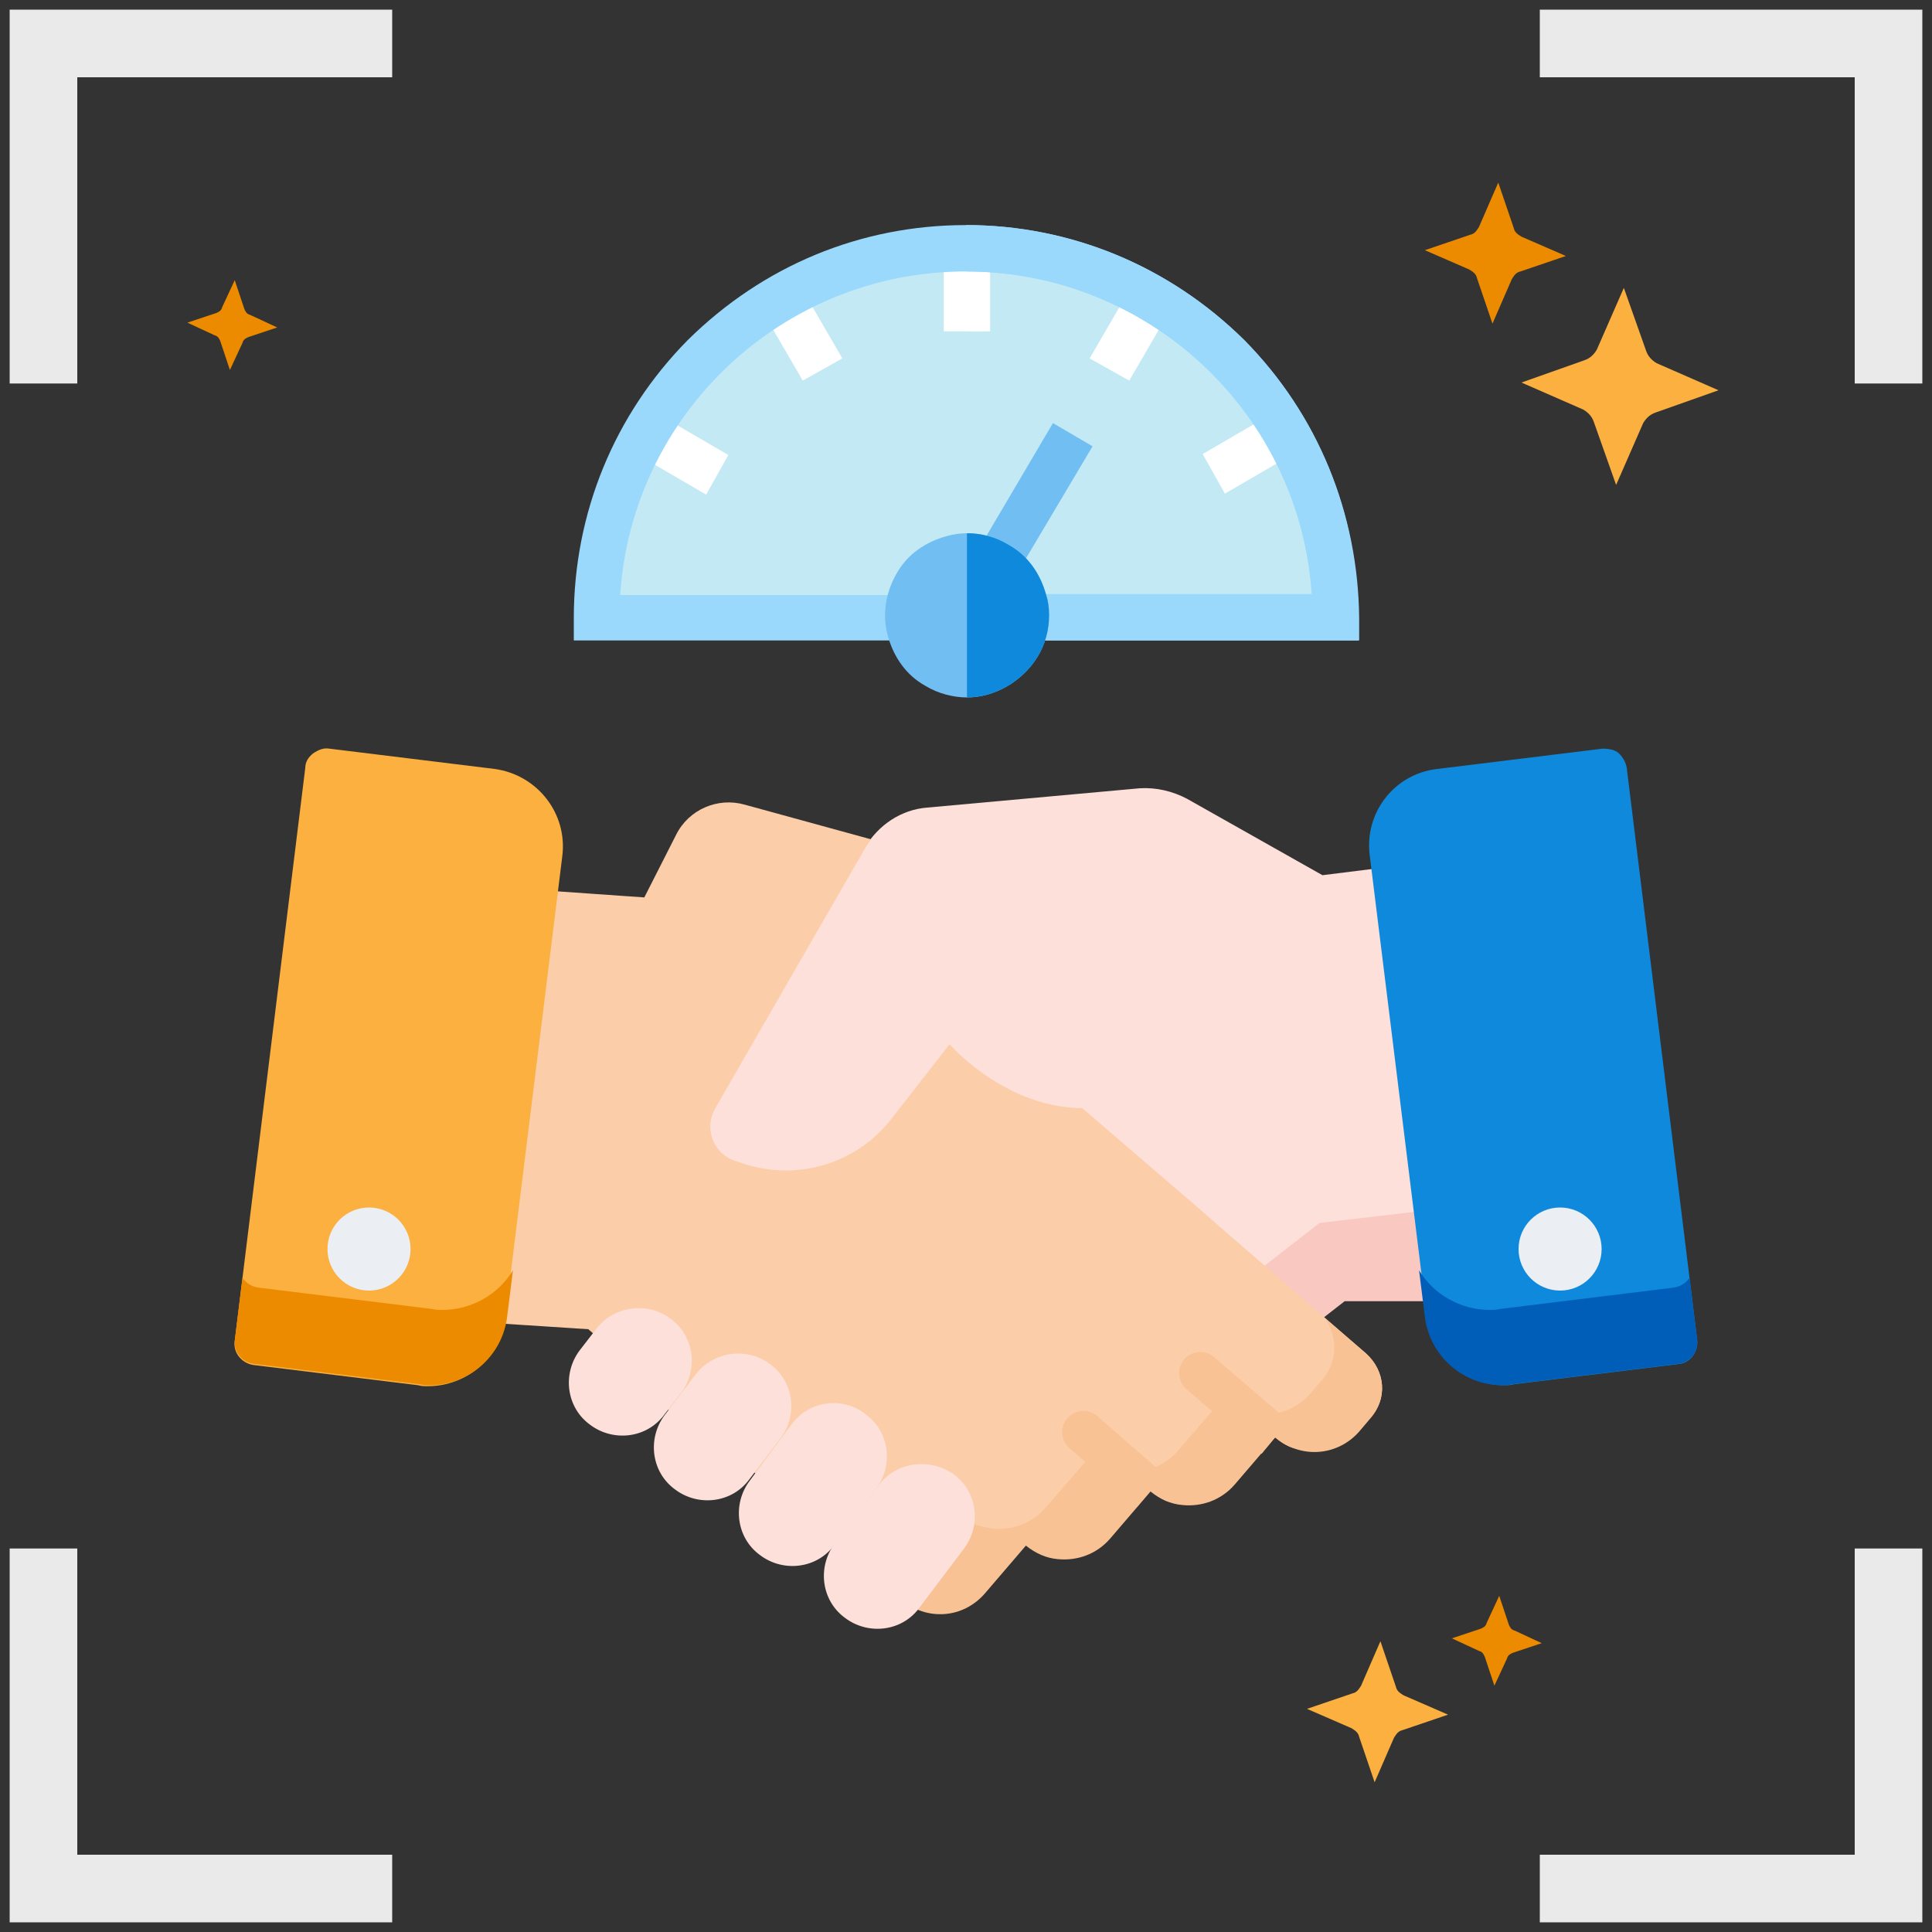 <?xml version="1.0" encoding="utf-8"?>
<!-- Generator: Adobe Illustrator 21.1.0, SVG Export Plug-In . SVG Version: 6.00 Build 0)  -->
<svg version="1.1" id="design" xmlns="http://www.w3.org/2000/svg" xmlns:xlink="http://www.w3.org/1999/xlink" x="0px" y="0px"
	 viewBox="0 0 200 200" style="enable-background:new 0 0 200 200;" xml:space="preserve">
<rect x="0" y="0" width="200" height="200" fill="#333333" stroke="none"/>
<style type="text/css">
	.st0{fill:#FCE0D9;}
	.st1{fill:#F9C8C0;}
	.st2{fill:#FCCDA9;}
	.st3{fill:#F9C295;}
	.st4{fill:#0F89DB;}
	.st5{fill:#005EB8;}
	.st6{fill:#FBB040;}
	.st7{fill:#ED8B00;}
	.st8{fill:#EBEEF2;}
	.st9{fill:#C3E9F4;}
	.st10{fill:#FFFFFF;}
	.st11{fill:#70BEF2;}
	.st12{fill:#9AD9FC;}
	.st13{fill:none;stroke:#EAEAEA;stroke-width:7;stroke-miterlimit:10;}
</style>
<g>
	<g>
		<path class="st0" d="M148,121l-3.9-31.3l-7.2,0.9l0,0l-14-7.9c-1.5-0.8-3.2-1.2-4.9-1.1l-22,2c-2.7,0.2-5.1,1.8-6.5,4.2l-15.5,27
			c-1.1,2-0.2,4.5,1.9,5.3l0.6,0.2c1.2,0.5,2.5,0.8,3.7,0.8l-2,1.7l-3.9,3.4l-11.2,9.5c-2,1.7-2.2,4.8-0.5,6.7l1.1,1.3
			c2.2,2.6,6.1,2.8,8.7,0.6l4.3,4.9c1.4,1.6,3.4,2.3,5.4,2c1.2-0.2,2.3-0.6,3.3-1.4l4.3,4.9c1.4,1.6,3.4,2.3,5.4,2
			c1.2-0.2,2.3-0.6,3.3-1.4l2.3,2c2.2,2.6,6.1,2.8,8.7,0.6l3.2-2.7l26.6-20.7l0,0h10.5L148,121z"/>
		<path class="st1" d="M136.6,126.6L136.6,126.6L110,147.3l-3.2,2.7c-2.6,2.2-6.4,2-8.7-0.6l-2.3-2c-1,0.8-2.1,1.3-3.3,1.4
			c-2,0.2-4-0.5-5.4-2l-4.3-4.9c-1,0.8-2.1,1.4-3.3,1.4c-2,0.2-4-0.5-5.4-2l-4.3-4.9c-2.2,1.9-5.4,2-7.6,0.4
			c-1.1,1.7-1.1,4.2,0.4,5.8l1.1,1.3c2.2,2.6,6.1,2.8,8.7,0.6l4.3,4.9c1.4,1.6,3.4,2.3,5.4,2c1.2-0.2,2.3-0.6,3.3-1.4l4.3,4.9
			c1.4,1.6,3.4,2.3,5.4,2c1.2-0.2,2.3-0.6,3.3-1.4l2.3,2c2.2,2.6,6.1,2.8,8.7,0.6l3.2-2.7l26.6-20.7l0,0h10.5l-1.1-9.5L136.6,126.6z
			"/>
		<path class="st2" d="M141.4,140.1l-14.2-12.3l-3.9-3.4l-2.8-2.4l-12.2-10.5l1.4-12c0.5-4.1-2-7.9-6-8.9l-26.6-7.3
			c-2.8-0.8-5.8,0.5-7.1,3.1l-3.3,6.5l-14.3-1l-3.7,31.3L47,136.7l13.9,0.9l0,0l29.2,25.2l3.2,2.7c2.6,2.2,6.4,2,8.7-0.7l4.2-4.9
			c1,0.8,2.1,1.3,3.3,1.4c2,0.2,4-0.5,5.4-2.1l4.2-4.9c1,0.8,2.1,1.3,3.3,1.4c2,0.2,4-0.5,5.4-2.1l4.2-4.9c2.6,2.2,6.4,2,8.7-0.6
			l1.1-1.3C143.7,144.8,143.4,141.9,141.4,140.1z"/>
		<g>
			<path class="st3" d="M141.4,140.1l-4.3-3.7c1.4,1.9,1.4,4.5-0.2,6.4l-1.2,1.4c-2.3,2.7-6.5,3-9.2,0.7l-4.5,5.2
				c-1.4,1.7-3.6,2.5-5.7,2.2c-1.3-0.2-2.5-0.7-3.5-1.5l-4.5,5.2c-1.4,1.7-3.6,2.5-5.8,2.2c-1.3-0.2-2.5-0.7-3.5-1.5l-4.5,5.2
				c-0.8,1-2,1.7-3.1,2l1.9,1.7c2.6,2.2,6.4,2,8.7-0.7l4.2-4.9c1,0.8,2.1,1.3,3.3,1.4c2,0.2,4-0.5,5.4-2.1l4.2-4.9
				c1,0.8,2.1,1.3,3.3,1.4c2,0.2,4-0.5,5.4-2.1l4.2-4.9c2.6,2.2,6.4,2,8.7-0.6l1.1-1.3C143.7,144.8,143.4,141.9,141.4,140.1z"/>
			<path class="st3" d="M133.5,147.2l-7.8-6.7c-0.9-0.8-2.3-0.7-3.1,0.2c-0.8,0.9-0.7,2.3,0.2,3.1l7.8,6.7l1.4-1.7
				c0.6,0.5,1.2,0.9,1.9,1.1C134.5,149.1,134.4,147.8,133.5,147.2z"/>
			<path class="st3" d="M121.1,155.5c0.5-0.9,0.4-2.1-0.5-2.8l-7-6.1c-0.9-0.8-2.3-0.7-3.1,0.2c-0.8,0.9-0.7,2.3,0.2,3.1l7,6.1l0,0
				l1.4-1.7C119.8,154.9,120.4,155.3,121.1,155.5z"/>
		</g>
		<g>
			<path class="st0" d="M61.7,137.6l-1.7,2.2c-1.8,2.4-1.4,5.9,1.1,7.7l0,0c2.4,1.8,5.9,1.4,7.7-1.1l1.7-2.2
				c1.8-2.4,1.4-5.9-1.1-7.7l0,0C67,134.7,63.5,135.2,61.7,137.6z"/>
			<path class="st0" d="M72,142.3l-3.2,4.2c-1.8,2.4-1.4,5.9,1.1,7.7l0,0c2.4,1.8,5.9,1.4,7.7-1.1l3.2-4.2c1.8-2.4,1.4-5.9-1.1-7.7
				l0,0C77.3,139.4,73.8,139.9,72,142.3z"/>
			<path class="st0" d="M81.9,147.5l-4.3,5.8c-1.8,2.4-1.4,5.9,1.1,7.7l0,0c2.4,1.8,5.9,1.4,7.7-1.1l4.3-5.8
				c1.8-2.4,1.4-5.9-1.1-7.7l0,0C87.2,144.5,83.7,145,81.9,147.5z"/>
			<path class="st0" d="M91,153.7l-4.6,6.1c-1.8,2.4-1.4,5.9,1.1,7.7l0,0c2.4,1.8,5.9,1.4,7.7-1.1l4.6-6.1c1.8-2.4,1.4-5.9-1.1-7.7
				l0,0C96.3,150.9,92.8,151.3,91,153.7z"/>
			<path class="st0" d="M136.9,90.7l-14-7.9c-1.5-0.8-3.2-1.2-4.9-1.1l-22,2c-2.7,0.2-5.1,1.8-6.5,4.2L74,114.8
				c-1.1,2-0.2,4.5,1.9,5.3l0.6,0.2c5.7,2.1,12.1,0.3,15.8-4.5l6-7.7c0,0,14.3,16.6,30-2.8"/>
		</g>
		<path class="st4" d="M175.7,138.8l-7.3-59.3c-0.1-0.6-0.4-1.1-0.8-1.5s-1.1-0.5-1.7-0.5l-17.1,2.1c-4.5,0.5-7.6,4.6-7,9l5.9,47.7
			c0.5,4.1,4,7.1,8,7.1c0.3,0,0.7,0,1-0.1l17.1-2.1C174.9,141.1,175.8,140,175.7,138.8z"/>
		<path class="st5" d="M175.7,138.8l-0.8-6.5c-0.4,0.5-0.9,0.9-1.7,1l-17.9,2.2c-0.4,0.1-0.7,0.1-1.1,0.1c-3,0-5.8-1.6-7.3-4.1
			l0.6,4.8c0.5,4.1,4,7.1,8,7.1c0.3,0,0.7,0,1-0.1l17.1-2.1C174.9,141.1,175.8,140,175.7,138.8z"/>
		<path class="st6" d="M51.2,79.6l-17.1-2.1c-0.6-0.1-1.1,0.1-1.7,0.5c-0.5,0.4-0.8,0.9-0.8,1.5l-7.3,59.3c-0.2,1.2,0.7,2.3,1.9,2.5
			l17.1,2.1c0.3,0.1,0.7,0.1,1,0.1c4,0,7.6-3,8-7.1l5.9-47.7C58.8,84.2,55.6,80.2,51.2,79.6z"/>
		<path class="st7" d="M24.3,138.8l0.8-6.5c0.4,0.5,0.9,0.9,1.7,1l17.9,2.2c0.4,0.1,0.7,0.1,1.1,0.1c3,0,5.8-1.6,7.3-4.1l-0.6,4.8
			c-0.5,4.1-4,7.1-8,7.1c-0.3,0-0.7,0-1-0.1l-17.1-2.1C25.1,141.1,24.2,140,24.3,138.8z"/>
		<g>
			<circle class="st8" cx="161.5" cy="129.3" r="4.3"/>
			<circle class="st8" cx="38.2" cy="129.3" r="4.3"/>
		</g>
	</g>
	<g>
		<path class="st9" d="M138.2,64H61.8c0-21.1,17.1-38.2,38.2-38.2S138.2,42.9,138.2,64z"/>
		<g>
			<path class="st10" d="M97.7,25.7h4.8v8.6h-4.8V25.7z"/>
			<g>
				<path class="st10" d="M78.8,32l4.1-2.3l4.3,7.4l-4.1,2.3L78.8,32z"/>
				<path class="st10" d="M124.5,47l7.4-4.3l2.3,4.1l-7.4,4.3L124.5,47z"/>
				<path class="st10" d="M65.7,46.9l2.3-4.1l7.4,4.3l-2.3,4.1L65.7,46.9z"/>
				<g>
					<path class="st10" d="M112.8,37.1l4.3-7.4l4.1,2.3l-4.3,7.4L112.8,37.1z"/>
					<path class="st11" d="M101.1,57.2l7.9-13.4l4.1,2.4l-7.9,13.3L101.1,57.2z"/>
					<path class="st10" d="M100,25.7h2.3v8.6H100V25.7z"/>
				</g>
			</g>
		</g>
		<g>
			<path class="st12" d="M128.8,35.2c-7.7-7.6-17.9-11.9-28.8-11.9s-21,4.2-28.8,11.9C63.6,42.9,59.4,53.1,59.4,64v2.3h81.3V64
				C140.6,53.1,136.4,42.9,128.8,35.2L128.8,35.2z M64.2,61.6C65.4,42.9,81,28.1,100,28.1s34.6,14.8,35.8,33.5H64.2z"/>
			<path class="st12" d="M140.6,64v2.3H100v-4.8h35.8C134.6,42.9,119,28.1,100,28.1v-4.8c10.8,0,21,4.2,28.8,11.9
				C136.4,42.9,140.6,53.1,140.6,64z"/>
		</g>
		<path class="st11" d="M108.6,63.7c0,1.5-0.4,3-1.2,4.3c-1.6,2.6-4.5,4.2-7.3,4.2l0,0c-1.4,0-3-0.4-4.3-1.2c-2-1.1-3.3-3-3.9-5.2
			c-0.6-2.2-0.2-4.5,0.9-6.4c1.1-2,3-3.3,5.2-3.9c0.7-0.2,1.4-0.3,2.1-0.3c1.5,0,3,0.4,4.3,1.2c2,1.1,3.3,3,3.9,5.2
			C108.5,62.2,108.6,62.9,108.6,63.7L108.6,63.7z"/>
		<path class="st4" d="M108.6,63.7c0,1.5-0.4,3-1.2,4.3c-1.6,2.6-4.5,4.2-7.3,4.2v-17c1.5,0,3,0.4,4.3,1.2c2,1.1,3.3,3,3.9,5.2
			C108.5,62.2,108.6,62.9,108.6,63.7L108.6,63.7z"/>
	</g>
</g>
<path class="st7" d="M28.7,33.9l-3,1c-0.2,0.1-0.5,0.2-0.6,0.6l-1.3,2.8l-1-3c-0.1-0.2-0.2-0.5-0.6-0.6l-2.8-1.3l3-1
	c0.2-0.1,0.5-0.2,0.6-0.6l1.3-2.8l1,3c0.1,0.2,0.2,0.5,0.6,0.6L28.7,33.9z"/>
<g>
	<path class="st7" d="M159.6,170.1l-3,1c-0.2,0.1-0.5,0.2-0.6,0.6l-1.3,2.8l-1-3c-0.1-0.2-0.2-0.5-0.6-0.6l-2.8-1.3l3-1
		c0.2-0.1,0.5-0.2,0.6-0.6l1.3-2.8l1,3c0.1,0.2,0.2,0.5,0.6,0.6L159.6,170.1z"/>
	<path class="st6" d="M149.9,177.5l-4.7,1.6c-0.5,0.1-0.7,0.5-0.9,0.8l-2,4.6l-1.6-4.7c-0.1-0.5-0.5-0.7-0.8-0.9l-4.6-2l4.7-1.6
		c0.5-0.1,0.7-0.5,0.9-0.8l2-4.6l1.6,4.7c0.1,0.5,0.5,0.7,0.8,0.9L149.9,177.5z"/>
</g>
<g>
	<path class="st7" d="M162.1,26.5l-4.7,1.6c-0.5,0.1-0.7,0.5-0.9,0.8l-2,4.6l-1.6-4.7c-0.1-0.5-0.5-0.7-0.8-0.9l-4.6-2l4.7-1.6
		c0.5-0.1,0.7-0.5,0.9-0.8l2-4.6l1.6,4.7c0.1,0.5,0.5,0.7,0.8,0.9L162.1,26.5z"/>
	<path class="st6" d="M177.9,40.4l-6.5,2.3c-0.6,0.2-1,0.6-1.3,1.1l-2.8,6.4l-2.3-6.5c-0.2-0.6-0.6-1-1.1-1.3l-6.4-2.8l6.5-2.3
		c0.6-0.2,1-0.6,1.3-1.1l2.8-6.4l2.3,6.5c0.2,0.6,0.6,1,1.1,1.3L177.9,40.4z"/>
</g>
<g>
	<polyline class="st13" points="4.5,39.7 4.5,4.5 40.6,4.5 	"/>
	<polyline class="st13" points="195.5,39.7 195.5,4.5 159.4,4.5 	"/>
	<polyline class="st13" points="4.5,160.3 4.5,195.5 40.6,195.5 	"/>
	<polyline class="st13" points="195.5,160.3 195.5,195.5 159.4,195.5 	"/>
</g>
</svg>